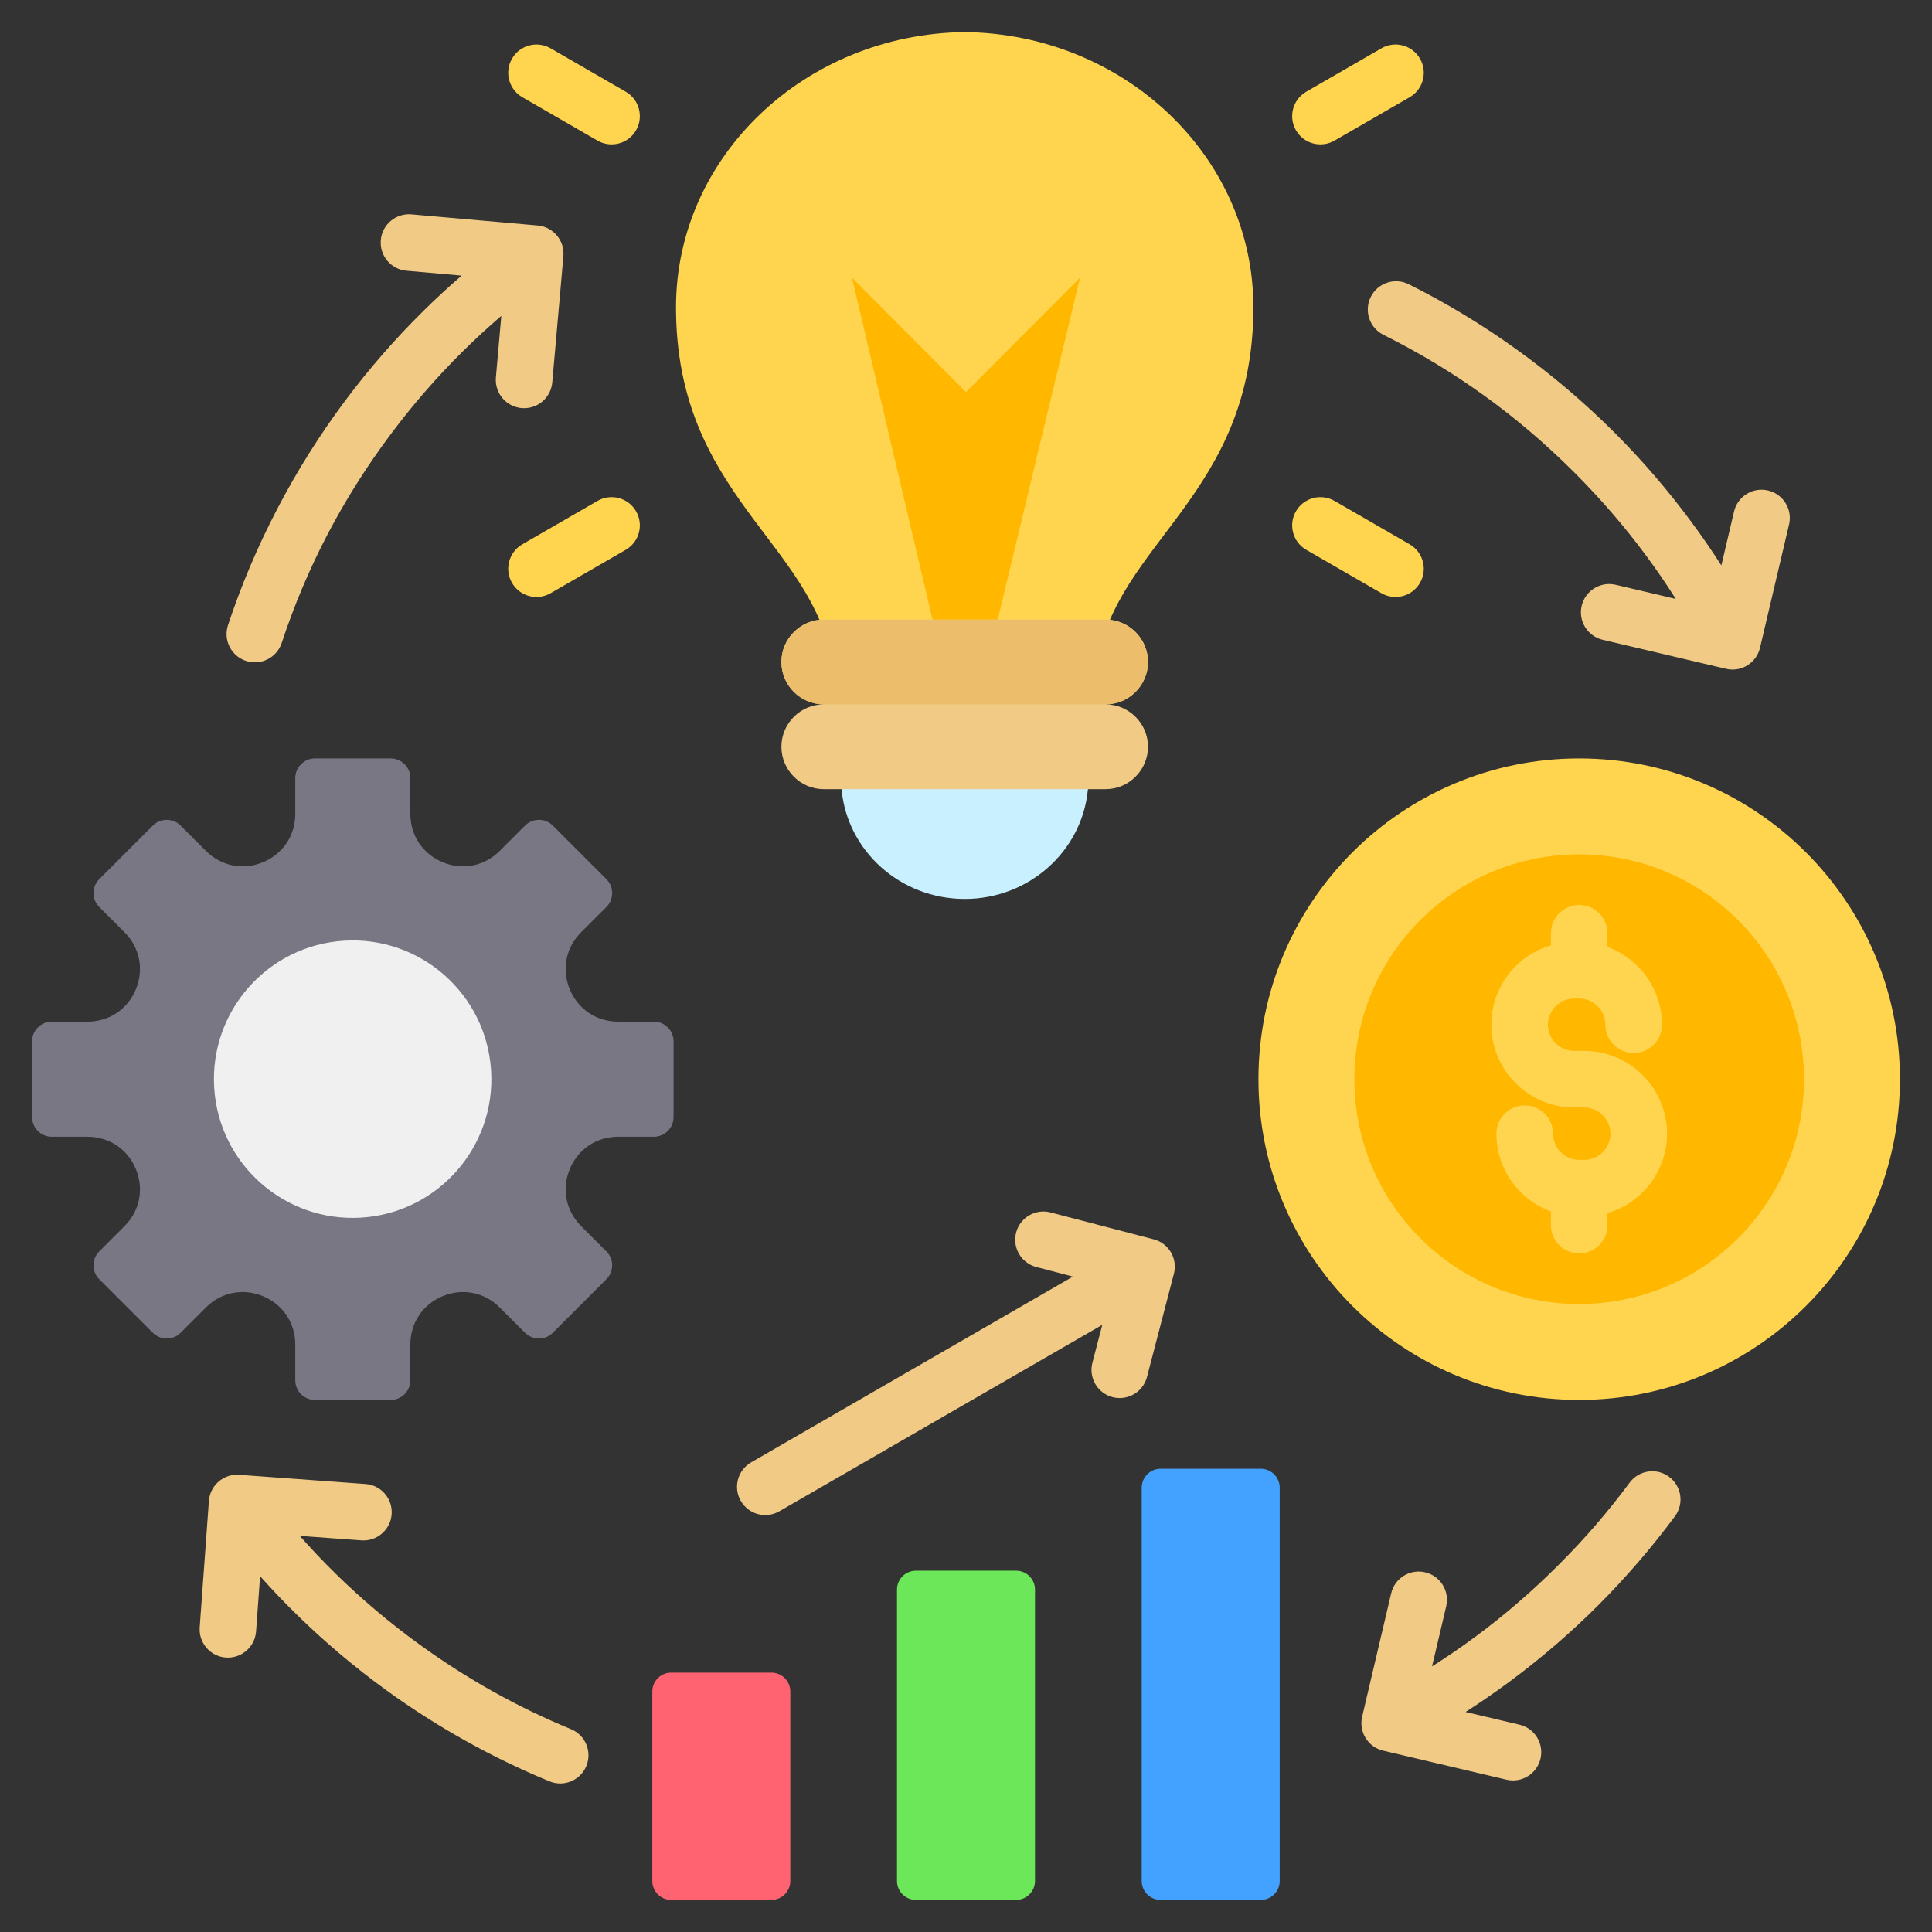 <svg width="130" height="130" viewBox="0 0 130 130" fill="none" xmlns="http://www.w3.org/2000/svg">
<rect x="0" y="0" width="130" height="130" fill="#333333" stroke="none"/>
<path fill-rule="evenodd" clip-rule="evenodd" d="M73.197 53.172C72.791 57.278 69.239 60.488 64.915 60.488C60.57 60.488 57.002 57.245 56.627 53.108L55.431 47.397H74.394L73.197 53.172Z" fill="#C9F0FF"/>
<path fill-rule="evenodd" clip-rule="evenodd" d="M64.912 2.159C54.159 2.291 45.487 10.533 45.487 20.681C45.487 33.299 54.714 36.483 55.991 44.642H64.912H73.834C75.111 36.483 84.337 33.299 84.337 20.681C84.337 10.532 75.666 2.291 64.912 2.159Z" fill="#FFD54F"/>
<path fill-rule="evenodd" clip-rule="evenodd" d="M63.188 43.551L57.329 18.69L65 26.381L72.671 18.69L66.503 44.309L63.188 43.551Z" fill="#FFB700"/>
<path fill-rule="evenodd" clip-rule="evenodd" d="M55.431 41.692H74.394C75.962 41.692 77.246 42.976 77.246 44.544C77.246 46.113 75.962 47.396 74.394 47.396C75.962 47.396 77.246 48.68 77.246 50.248C77.246 51.817 75.962 53.101 74.394 53.101H55.431C53.862 53.101 52.579 51.817 52.579 50.248C52.579 48.68 53.862 47.396 55.431 47.396C53.862 47.396 52.579 46.113 52.579 44.544C52.579 42.976 53.862 41.692 55.431 41.692Z" fill="#F1CB86"/>
<path fill-rule="evenodd" clip-rule="evenodd" d="M55.431 47.396H74.394C75.962 47.396 77.246 46.113 77.246 44.544C77.246 42.973 75.96 41.692 74.394 41.692C68.073 41.692 61.752 41.692 55.431 41.692C53.864 41.692 52.579 42.973 52.579 44.544C52.578 46.113 53.862 47.396 55.431 47.396Z" fill="#ECBE6B"/>
<path fill-rule="evenodd" clip-rule="evenodd" d="M92.951 3.252C93.859 2.726 95.021 3.036 95.547 3.944C96.073 4.852 95.763 6.014 94.855 6.54L89.799 9.459C88.891 9.985 87.729 9.675 87.203 8.767C86.677 7.859 86.987 6.697 87.895 6.171L92.951 3.252ZM37.049 39.914C36.141 40.44 34.979 40.13 34.453 39.222C33.927 38.314 34.237 37.152 35.145 36.626L40.201 33.707C41.109 33.181 42.271 33.491 42.797 34.399C43.323 35.307 43.014 36.469 42.105 36.995L37.049 39.914ZM35.145 6.54C34.237 6.014 33.927 4.852 34.453 3.944C34.979 3.036 36.141 2.726 37.049 3.252L42.105 6.171C43.014 6.697 43.323 7.86 42.797 8.768C42.272 9.676 41.109 9.985 40.201 9.459L35.145 6.54ZM94.855 36.626C95.763 37.152 96.073 38.314 95.547 39.222C95.021 40.13 93.859 40.44 92.951 39.914L87.894 36.995C86.987 36.469 86.677 35.307 87.203 34.399C87.728 33.491 88.891 33.181 89.799 33.707L94.855 36.626Z" fill="#FFD54F"/>
<path fill-rule="evenodd" clip-rule="evenodd" d="M21.19 51.034H26.291C27.017 51.034 27.612 51.629 27.612 52.356V54.762C27.612 56.218 28.443 57.461 29.787 58.018C31.132 58.575 32.598 58.283 33.627 57.254L35.329 55.552C35.843 55.038 36.684 55.038 37.198 55.552L40.805 59.159C41.319 59.673 41.319 60.514 40.805 61.028L39.103 62.73C38.074 63.759 37.782 65.225 38.339 66.57C38.896 67.914 40.139 68.745 41.595 68.745H44.001C44.728 68.745 45.322 69.34 45.322 70.066V75.167C45.322 75.894 44.728 76.489 44.001 76.489H41.595C40.139 76.489 38.896 77.319 38.339 78.664C37.782 80.008 38.074 81.475 39.103 82.504L40.805 84.206C41.319 84.719 41.319 85.56 40.805 86.074L37.198 89.681C36.684 90.195 35.843 90.195 35.329 89.681L33.627 87.979C32.598 86.95 31.132 86.659 29.787 87.216C28.443 87.773 27.612 89.016 27.612 90.471V92.877C27.612 93.604 27.017 94.199 26.291 94.199H21.19C20.463 94.199 19.868 93.604 19.868 92.877V90.471C19.868 89.015 19.038 87.773 17.693 87.216C16.348 86.659 14.883 86.95 13.853 87.979L12.152 89.681C11.637 90.195 10.797 90.195 10.283 89.681L6.676 86.074C6.162 85.56 6.162 84.719 6.676 84.206L8.377 82.504C9.407 81.475 9.698 80.009 9.141 78.664C8.584 77.319 7.341 76.489 5.886 76.489H3.479C2.753 76.489 2.158 75.894 2.158 75.167V70.066C2.158 69.34 2.753 68.745 3.479 68.745H5.886C7.341 68.745 8.584 67.914 9.141 66.57C9.698 65.225 9.406 63.759 8.377 62.73L6.676 61.028C6.162 60.514 6.162 59.673 6.676 59.159L10.283 55.552C10.797 55.038 11.637 55.038 12.152 55.552L13.853 57.254C14.883 58.283 16.348 58.575 17.693 58.018C19.038 57.461 19.868 56.218 19.868 54.762V52.356C19.868 51.629 20.463 51.034 21.19 51.034Z" fill="#7A7785"/>
<path d="M24.308 81.931C29.453 81.612 33.365 77.181 33.045 72.036C32.726 66.89 28.295 62.978 23.15 63.298C18.005 63.618 14.093 68.048 14.412 73.193C14.732 78.339 19.162 82.251 24.308 81.931Z" fill="#F0F0F0"/>
<path d="M106.26 94.198C118.179 94.198 127.842 84.536 127.842 72.616C127.842 60.697 118.179 51.034 106.26 51.034C94.34 51.034 84.678 60.697 84.678 72.616C84.678 84.536 94.34 94.198 106.26 94.198Z" fill="#FFD54F"/>
<path d="M106.26 87.744C114.615 87.744 121.387 80.971 121.387 72.616C121.387 64.261 114.615 57.489 106.26 57.489C97.905 57.489 91.132 64.261 91.132 72.616C91.132 80.971 97.905 87.744 106.26 87.744Z" fill="#FFB700"/>
<path fill-rule="evenodd" clip-rule="evenodd" d="M111.83 68.95C111.83 70.002 110.978 70.855 109.926 70.855C108.874 70.855 108.022 70.002 108.022 68.95C108.022 68.468 107.823 68.028 107.503 67.707C107.182 67.387 106.742 67.189 106.26 67.189H105.918C105.436 67.189 104.995 67.387 104.675 67.707C104.355 68.028 104.156 68.468 104.156 68.95C104.156 69.433 104.355 69.873 104.675 70.193C104.995 70.513 105.436 70.712 105.918 70.712H106.602C108.135 70.712 109.529 71.338 110.537 72.347C111.546 73.356 112.172 74.749 112.172 76.283C112.172 77.817 111.546 79.21 110.537 80.219C109.885 80.871 109.072 81.363 108.164 81.629V82.433C108.164 83.484 107.312 84.337 106.26 84.337C105.208 84.337 104.356 83.484 104.356 82.433V81.517C103.585 81.235 102.894 80.788 102.324 80.219C101.316 79.21 100.69 77.817 100.69 76.283C100.69 75.231 101.542 74.379 102.594 74.379C103.646 74.379 104.498 75.231 104.498 76.283C104.498 76.766 104.697 77.206 105.017 77.526C105.337 77.846 105.778 78.045 106.26 78.045H106.602C107.084 78.045 107.524 77.846 107.845 77.526C108.165 77.206 108.364 76.766 108.364 76.283C108.364 75.801 108.165 75.361 107.845 75.04C107.524 74.72 107.084 74.521 106.602 74.521H105.918C104.384 74.521 102.991 73.895 101.983 72.886C100.974 71.878 100.348 70.484 100.348 68.951C100.348 67.417 100.974 66.024 101.983 65.015C102.635 64.363 103.448 63.871 104.356 63.604V62.801C104.356 61.749 105.208 60.897 106.26 60.897C107.312 60.897 108.164 61.749 108.164 62.801V63.717C108.935 63.998 109.626 64.446 110.196 65.015C111.204 66.023 111.83 67.416 111.83 68.95Z" fill="#FFD54F"/>
<path fill-rule="evenodd" clip-rule="evenodd" d="M38.42 116.353C39.389 116.751 39.852 117.86 39.454 118.83C39.055 119.799 37.946 120.262 36.977 119.864C35.058 119.074 33.173 118.165 31.331 117.137C29.499 116.113 27.723 114.984 26.017 113.748C23.849 112.178 21.825 110.463 19.95 108.625C19.102 107.794 18.286 106.937 17.501 106.056L17.231 109.769C17.157 110.817 16.248 111.606 15.2 111.533C14.153 111.459 13.363 110.549 13.437 109.502L14.056 100.999C14.13 99.951 15.039 99.162 16.087 99.236L24.59 99.855C25.638 99.929 26.427 100.838 26.353 101.885C26.279 102.933 25.37 103.722 24.322 103.648L20.171 103.346C20.948 104.226 21.762 105.083 22.613 105.918C24.335 107.605 26.215 109.195 28.248 110.668C29.866 111.84 31.511 112.889 33.176 113.819C34.89 114.776 36.642 115.62 38.42 116.353ZM116.679 34.422C116.917 33.4 117.939 32.764 118.962 33.002C119.985 33.24 120.621 34.262 120.383 35.285L118.429 43.584C118.191 44.607 117.169 45.243 116.146 45.005L107.847 43.051C106.824 42.813 106.188 41.791 106.426 40.768C106.664 39.745 107.687 39.109 108.71 39.347L112.76 40.3C112.131 39.307 111.464 38.333 110.759 37.38C109.332 35.45 107.725 33.583 105.94 31.797C104.007 29.865 101.979 28.142 99.879 26.627C97.726 25.075 95.454 23.709 93.091 22.531C92.151 22.062 91.768 20.92 92.236 19.979C92.704 19.039 93.847 18.655 94.787 19.124C97.293 20.373 99.738 21.848 102.096 23.548C104.407 25.214 106.595 27.067 108.633 29.105C110.516 30.988 112.242 33 113.809 35.119C114.519 36.078 115.191 37.053 115.826 38.045L116.679 34.422ZM27.356 18.218C26.308 18.128 25.532 17.205 25.623 16.158C25.713 15.11 26.636 14.335 27.683 14.425L36.176 15.173C37.224 15.264 38 16.186 37.909 17.234L37.161 25.727C37.07 26.774 36.148 27.55 35.1 27.46C34.053 27.369 33.277 26.447 33.367 25.399L33.732 21.255C32.844 22.016 31.977 22.815 31.132 23.651C29.418 25.347 27.799 27.203 26.293 29.218C24.656 31.406 23.24 33.66 22.039 35.958C20.812 38.306 19.785 40.749 18.956 43.259C18.627 44.258 17.552 44.8 16.553 44.472C15.555 44.143 15.012 43.067 15.341 42.069C16.218 39.413 17.329 36.782 18.677 34.202C19.995 31.68 21.516 29.25 23.243 26.942C24.843 24.801 26.587 22.805 28.454 20.958C29.299 20.122 30.169 19.318 31.064 18.545L27.356 18.218ZM109.654 99.764C110.279 98.922 111.468 98.746 112.31 99.37C113.152 99.994 113.329 101.183 112.704 102.026C111.927 103.075 111.105 104.102 110.241 105.104C109.354 106.131 108.459 107.099 107.555 108.002C105.671 109.886 103.66 111.612 101.541 113.179C100.582 113.888 99.606 114.56 98.615 115.195L102.237 116.048C103.26 116.286 103.896 117.309 103.658 118.332C103.42 119.355 102.397 119.991 101.374 119.753L93.075 117.799C92.052 117.561 91.416 116.538 91.655 115.515L93.608 107.216C93.846 106.193 94.869 105.557 95.892 105.796C96.915 106.034 97.551 107.056 97.313 108.079L96.359 112.129C97.352 111.501 98.326 110.834 99.279 110.129C101.21 108.701 103.077 107.095 104.862 105.309C105.771 104.4 106.607 103.503 107.369 102.619C108.172 101.69 108.933 100.737 109.654 99.764Z" fill="#F1CB86"/>
<path fill-rule="evenodd" clip-rule="evenodd" d="M45.162 112.548H51.908C52.607 112.548 53.178 113.119 53.178 113.818V126.571C53.178 127.271 52.607 127.841 51.908 127.841H45.162C44.462 127.841 43.892 127.271 43.892 126.571V113.818C43.892 113.118 44.462 112.548 45.162 112.548Z" fill="#FF6372"/>
<path fill-rule="evenodd" clip-rule="evenodd" d="M61.627 105.689H68.373C69.072 105.689 69.643 106.259 69.643 106.959V126.571C69.643 127.27 69.072 127.841 68.373 127.841C66.124 127.841 63.876 127.841 61.627 127.841C60.928 127.841 60.357 127.27 60.357 126.571C60.357 120.034 60.357 113.496 60.357 106.959C60.357 106.259 60.928 105.689 61.627 105.689Z" fill="#6CE75A"/>
<path fill-rule="evenodd" clip-rule="evenodd" d="M78.092 98.83H84.838C85.537 98.83 86.108 99.401 86.108 100.1V126.571C86.108 127.271 85.537 127.841 84.838 127.841C82.589 127.841 80.341 127.841 78.092 127.841C77.393 127.841 76.822 127.271 76.822 126.571C76.822 117.748 76.822 108.924 76.822 100.1C76.823 99.401 77.393 98.83 78.092 98.83Z" fill="#43A2FF"/>
<path fill-rule="evenodd" clip-rule="evenodd" d="M52.444 101.689C51.536 102.215 50.374 101.905 49.848 100.997C49.322 100.089 49.632 98.927 50.54 98.401L72.196 85.898L69.732 85.255C68.718 84.992 68.108 83.956 68.371 82.942C68.634 81.927 69.67 81.317 70.684 81.581L77.629 83.392C78.644 83.655 79.253 84.691 78.99 85.705L77.179 92.65C76.916 93.665 75.88 94.275 74.865 94.011C73.851 93.748 73.241 92.713 73.504 91.698L74.17 89.146L52.444 101.689Z" fill="#F1CB86"/>
</svg>
